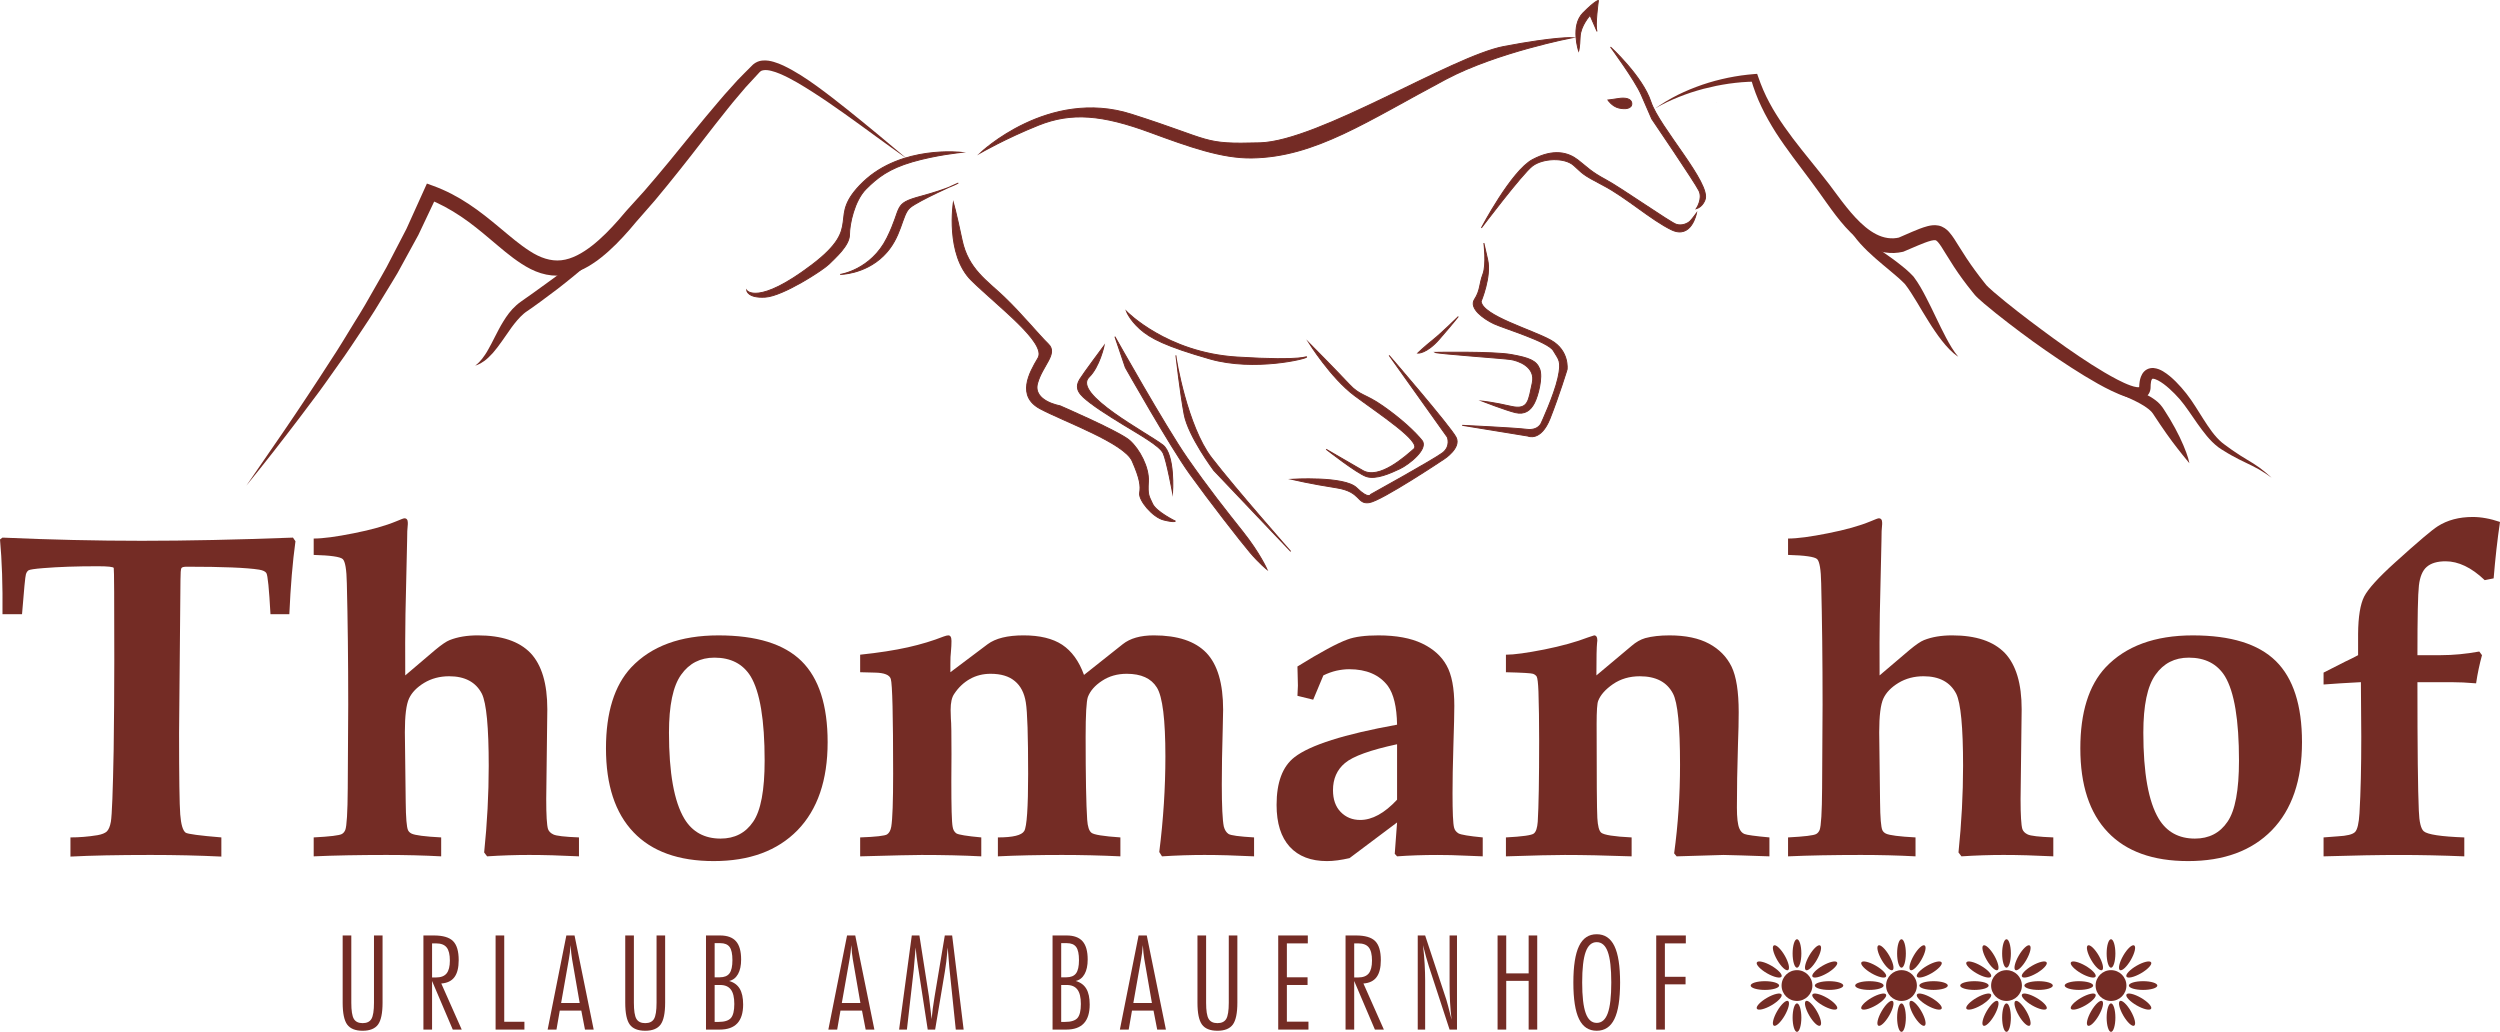 <?xml version="1.0" encoding="utf-8"?>
<!-- Generator: Adobe Illustrator 16.0.3, SVG Export Plug-In . SVG Version: 6.00 Build 0)  -->
<!DOCTYPE svg PUBLIC "-//W3C//DTD SVG 1.1//EN" "http://www.w3.org/Graphics/SVG/1.1/DTD/svg11.dtd">
<svg version="1.1" id="Ebene_1" xmlns="http://www.w3.org/2000/svg" xmlns:xlink="http://www.w3.org/1999/xlink" x="0px" y="0px"
	 width="654.323px" height="270.072px" viewBox="0 0 654.323 270.072" enable-background="new 0 0 654.323 270.072"
	 xml:space="preserve">
<g>
	<defs>
		<rect id="SVGID_1_" width="654.323" height="270.072"/>
	</defs>
	<clipPath id="SVGID_2_">
		<use xlink:href="#SVGID_1_"  overflow="visible"/>
	</clipPath>
	<path clip-path="url(#SVGID_2_)" fill="#742C25" d="M18.439,224.194v-5.018c2.255,0,4.609-0.181,7.089-0.586
		c1.134-0.204,1.946-0.528,2.434-0.975c0.468-0.471,0.834-1.301,1.057-2.541c0.284-1.706,0.527-7.961,0.729-18.805
		c0.103-7.677,0.166-15.534,0.166-23.555c0-15.738-0.04-23.761-0.143-24.064c-0.103-0.284-1.503-0.447-4.203-0.447
		c-5.504,0-10.234,0.163-14.215,0.488c-2.296,0.181-3.596,0.384-3.899,0.586c-0.287,0.204-0.531,0.55-0.672,1.039
		c-0.163,0.506-0.509,3.979-1.015,10.438H0.65c0.081-7.578-0.144-14.095-0.65-19.559l0.65-0.488
		c12.487,0.55,24.653,0.835,36.472,0.835c11.778,0,24.959-0.285,39.558-0.835l0.65,0.956c-0.752,5.443-1.281,11.797-1.602,19.091
		h-4.937c-0.365-6.622-0.711-10.195-1.078-10.765c-0.262-0.428-0.911-0.73-1.886-0.894c-3.19-0.508-9.486-0.772-18.927-0.772
		c-0.793,0-1.281,0.122-1.421,0.367c-0.163,0.263-0.245,1.318-0.245,3.146l-0.364,39.988c0,11.573,0.102,18.682,0.302,21.322
		c0.204,2.639,0.671,4.243,1.422,4.791c0.528,0.343,3.637,0.771,9.342,1.237v5.018c-5.827-0.284-12.022-0.427-18.562-0.427
		C30.765,223.767,23.8,223.91,18.439,224.194"/>
	<path clip-path="url(#SVGID_2_)" fill="#742C25" d="M82.102,224.132v-4.955c4.287-0.222,6.743-0.526,7.374-0.893
		c0.406-0.223,0.69-0.589,0.893-1.057c0.384-0.993,0.608-4.63,0.647-10.884l0.124-21.912c0-11.615-0.124-22.196-0.365-31.76
		c-0.062-3.615-0.428-5.729-1.056-6.335c-0.652-0.61-3.189-0.977-7.617-1.098v-4.286c2.418,0,5.911-0.467,10.458-1.38
		c4.57-0.895,8.307-1.95,11.19-3.147c1.199-0.509,1.887-0.772,2.093-0.772c0.587,0,0.894,0.385,0.894,1.137v0.407
		c-0.124,0.953-0.184,2.413-0.184,4.404l-0.429,19.11c-0.077,4.629-0.1,9.992-0.059,16.062l7.857-6.679
		c1.669-1.385,2.925-2.234,3.759-2.558c2.09-0.834,4.548-1.24,7.373-1.24c6.233,0,10.821,1.543,13.806,4.63
		c2.925,3.107,4.389,8.001,4.389,14.701l-0.284,23.558c0,4.204,0.162,6.799,0.465,7.798c0.204,0.589,0.672,1.077,1.403,1.419
		c0.731,0.367,2.965,0.632,6.702,0.773v4.955c-4.896-0.244-9.222-0.365-13.037-0.365c-3.577,0-7.229,0.121-11.007,0.365
		l-0.772-1.015c0.791-7.695,1.196-15.25,1.196-22.663c0-10.153-0.609-16.448-1.786-18.864c-1.583-3.068-4.446-4.593-8.569-4.593
		c-2.457,0-4.65,0.591-6.54,1.728c-1.909,1.158-3.227,2.518-3.958,4.084c-0.731,1.563-1.097,4.507-1.097,8.832l0.221,18.258
		c0.042,4.122,0.244,6.599,0.61,7.393c0.184,0.383,0.51,0.69,0.935,0.893c0.871,0.425,3.452,0.771,7.738,0.993v4.955
		c-4.549-0.244-9.345-0.365-14.338-0.365C93.921,223.767,87.567,223.888,82.102,224.132"/>
	<path clip-path="url(#SVGID_2_)" fill="#742C25" d="M158.601,195.865c0-9.404,2.216-16.468,6.602-21.183
		c5.277-5.581,12.893-8.384,22.844-8.384c9.931,0,17.161,2.234,21.73,6.723c4.547,4.486,6.841,11.554,6.841,21.239
		c0,9.952-2.637,17.626-7.877,23.028c-5.26,5.382-12.571,8.081-21.932,8.081c-9.199,0-16.205-2.518-20.997-7.551
		C160.998,212.78,158.601,205.468,158.601,195.865 M175.09,191.763c0,10.54,1.341,18.051,4.04,22.541
		c2.093,3.453,5.261,5.179,9.465,5.179c3.675,0,6.539-1.463,8.527-4.406c2.012-2.925,3.006-8.267,3.006-16.003
		c0-10.621-1.216-17.992-3.674-22.074c-2.031-3.251-5.18-4.875-9.464-4.875c-3.696,0-6.598,1.484-8.713,4.467
		C176.147,179.557,175.09,184.616,175.09,191.763"/>
	<path clip-path="url(#SVGID_2_)" fill="#742C25" d="M225.128,224.132v-4.955c4.121-0.142,6.476-0.425,7.046-0.79
		c0.571-0.388,0.933-1.057,1.099-2.052c0.322-1.951,0.487-6.539,0.487-13.81c0-15.271-0.206-23.536-0.612-24.816
		c-0.304-1.056-1.703-1.624-4.162-1.665l-3.858-0.102v-4.587c4.874-0.511,9.038-1.16,12.49-1.932
		c3.451-0.772,6.557-1.725,9.342-2.821c0.546-0.206,0.974-0.305,1.237-0.305c0.569,0,0.833,0.486,0.833,1.483
		c0,0.75-0.039,1.765-0.162,3.046c-0.084,0.547-0.125,1.542-0.125,2.964v2.151l9.748-7.331c2.074-1.543,5.199-2.313,9.404-2.313
		c4.243,0,7.614,0.812,10.113,2.455c2.498,1.669,4.405,4.285,5.705,7.9l10.135-8.042c1.93-1.543,4.649-2.313,8.144-2.313
		c6.234,0,10.804,1.521,13.747,4.568c2.925,3.066,4.387,8.021,4.387,14.885l-0.101,4.938c-0.165,5.481-0.246,10.356-0.246,14.64
		c0,5.667,0.184,9.341,0.528,11.007c0.246,0.915,0.652,1.542,1.222,1.93c0.587,0.386,2.799,0.69,6.698,0.912v4.955
		c-4.954-0.244-9.278-0.365-12.976-0.365c-3.574,0-7.27,0.121-11.127,0.365l-0.712-1.137c1.078-8.528,1.605-16.854,1.605-24.997
		c0-9.626-0.731-15.658-2.234-18.055c-1.484-2.396-4.102-3.592-7.879-3.592c-2.459,0-4.609,0.607-6.477,1.844
		c-1.868,1.22-3.09,2.641-3.699,4.226c-0.383,1.118-0.587,4.569-0.587,10.419c0,10.457,0.14,17.708,0.406,21.707
		c0.122,1.788,0.488,2.925,1.116,3.411c0.61,0.51,3.129,0.916,7.575,1.219v4.955c-5.198-0.244-10.296-0.365-15.293-0.365
		c-6.211,0-11.819,0.121-16.77,0.365v-4.955c3.917,0,6.232-0.547,6.901-1.687c0.672-1.134,1.016-6.089,1.016-14.902
		c0-10.032-0.2-16.287-0.607-18.744c-0.386-2.46-1.343-4.325-2.883-5.584c-1.525-1.282-3.637-1.908-6.336-1.908
		c-1.972,0-3.78,0.446-5.402,1.357c-1.625,0.916-3.005,2.213-4.105,3.881c-0.65,0.912-0.952,2.315-0.952,4.225l0.061,2.253
		c0.123,1.114,0.162,4.222,0.162,9.34l-0.039,7.026c0,6.742,0.099,10.724,0.344,11.964c0.121,0.79,0.446,1.359,0.973,1.724
		c0.551,0.347,2.722,0.712,6.522,1.056v4.955c-4.756-0.244-9.973-0.365-15.639-0.365
		C239.202,223.767,233.841,223.888,225.128,224.132"/>
	<path clip-path="url(#SVGID_2_)" fill="#742C25" d="M388.074,219.176v4.955l-4.568-0.181c-2.44-0.122-4.854-0.181-7.273-0.181
		c-3.714,0-7.248,0.121-10.578,0.361l-0.608-0.669l0.608-8.203l-12.449,9.34c-2.211,0.506-4.184,0.773-5.89,0.773
		c-4.2,0-7.45-1.241-9.748-3.737c-2.294-2.519-3.45-6.154-3.45-10.966c0-5.912,1.564-10.073,4.691-12.491
		c4.063-3.165,12.997-6.008,26.846-8.507c-0.079-4.672-0.894-8.063-2.437-10.173c-2.193-2.883-5.564-4.345-10.112-4.345
		c-1.077,0-2.175,0.14-3.311,0.383c-1.137,0.263-2.276,0.671-3.432,1.237l-2.66,6.358l-4.122-1.016l0.122-2.681l-0.063-2.621
		l-0.059-2.375c6.068-3.755,10.438-6.109,13.096-7.066c1.951-0.729,4.653-1.074,8.082-1.074c4.694,0,8.49,0.708,11.435,2.111
		c2.924,1.4,5.075,3.309,6.416,5.746c1.359,2.417,2.03,5.952,2.03,10.578c0,1.951-0.079,5.425-0.243,10.419
		c-0.161,5.159-0.224,9.301-0.224,12.429c0,4.954,0.122,7.981,0.408,9.038c0.16,0.646,0.549,1.135,1.156,1.503
		C382.347,218.468,384.459,218.833,388.074,219.176 M365.654,194.79c-6.985,1.501-11.532,3.148-13.626,4.913
		c-2.112,1.768-3.146,4.144-3.146,7.108c0,2.419,0.669,4.327,2.008,5.704c1.364,1.403,3.069,2.094,5.118,2.094
		c3.127,0,6.358-1.768,9.646-5.298V194.79z"/>
	<path clip-path="url(#SVGID_2_)" fill="#742C25" d="M394.146,224.132v-4.955c4.324-0.222,6.761-0.568,7.311-1.032
		c0.569-0.449,0.894-1.485,1.015-3.07c0.244-3.999,0.368-11.065,0.368-21.178c0-4.996-0.063-9.302-0.182-12.897
		c-0.085-2.233-0.246-3.532-0.469-3.939c-0.203-0.303-0.528-0.55-0.957-0.708c-0.446-0.163-2.804-0.308-7.086-0.409v-4.587
		c2.131,0,5.482-0.47,10.031-1.362c4.528-0.913,8.346-1.97,11.454-3.169l1.604-0.526c0.551,0,0.835,0.446,0.835,1.36l-0.063,0.547
		c-0.123,1.098-0.182,3.96-0.182,8.569l9.22-7.735c1.155-0.997,2.334-1.666,3.575-2.03c1.746-0.468,3.858-0.711,6.354-0.711
		c4.203,0,7.657,0.729,10.34,2.173c2.678,1.441,4.63,3.452,5.889,6.012c1.237,2.558,1.866,6.538,1.866,11.919
		c0,2.376-0.062,5.139-0.184,8.266c-0.203,6.437-0.285,11.981-0.285,16.672c0,2.661,0.204,4.489,0.652,5.522
		c0.306,0.712,0.752,1.2,1.338,1.423c0.57,0.243,2.744,0.549,6.522,0.893v4.955l-7.33-0.244l-4.694-0.121l-12.265,0.365l-0.649-0.79
		c1.036-7.536,1.541-15.253,1.541-23.19c0-10.073-0.606-16.291-1.847-18.624c-1.581-3.025-4.469-4.53-8.671-4.53
		c-2.7,0-5.034,0.694-7.026,2.054c-1.991,1.38-3.27,2.824-3.879,4.384c-0.263,0.631-0.408,2.642-0.408,6.013
		c0,14.355,0.063,22.563,0.187,24.653c0.122,2.071,0.443,3.349,1.016,3.836c0.708,0.591,3.369,1.019,7.959,1.24v4.955
		c-6.905-0.244-12.731-0.365-17.487-0.365C406.737,223.767,401.596,223.888,394.146,224.132"/>
	<path clip-path="url(#SVGID_2_)" fill="#742C25" d="M467.984,224.132v-4.955c4.285-0.222,6.742-0.526,7.37-0.893
		c0.408-0.223,0.689-0.589,0.896-1.057c0.383-0.993,0.611-4.63,0.647-10.884l0.124-21.912c0-11.615-0.124-22.196-0.364-31.76
		c-0.063-3.615-0.429-5.729-1.059-6.335c-0.649-0.61-3.188-0.977-7.614-1.098v-4.286c2.416,0,5.909-0.467,10.457-1.38
		c4.568-0.895,8.307-1.95,11.189-3.147c1.199-0.509,1.886-0.772,2.092-0.772c0.59,0,0.893,0.385,0.893,1.137v0.407
		c-0.122,0.953-0.181,2.413-0.181,4.404l-0.429,19.11c-0.08,4.629-0.1,9.992-0.06,16.062l7.857-6.679
		c1.668-1.385,2.925-2.234,3.757-2.558c2.093-0.834,4.549-1.24,7.375-1.24c6.233,0,10.823,1.543,13.806,4.63
		c2.925,3.107,4.388,8.001,4.388,14.701l-0.284,23.558c0,4.204,0.164,6.799,0.466,7.798c0.203,0.589,0.671,1.077,1.403,1.419
		c0.731,0.367,2.965,0.632,6.699,0.773v4.955c-4.894-0.244-9.218-0.365-13.033-0.365c-3.579,0-7.23,0.121-11.008,0.365l-0.776-1.015
		c0.794-7.695,1.201-15.25,1.201-22.663c0-10.153-0.611-16.448-1.787-18.864c-1.585-3.068-4.446-4.593-8.57-4.593
		c-2.455,0-4.647,0.591-6.539,1.728c-1.909,1.158-3.227,2.518-3.957,4.084c-0.73,1.563-1.099,4.507-1.099,8.832l0.224,18.258
		c0.041,4.122,0.244,6.599,0.609,7.393c0.182,0.383,0.507,0.69,0.935,0.893c0.872,0.425,3.452,0.771,7.736,0.993v4.955
		c-4.549-0.244-9.343-0.365-14.335-0.365C479.803,223.767,473.447,223.888,467.984,224.132"/>
	<path clip-path="url(#SVGID_2_)" fill="#742C25" d="M544.484,195.865c0-9.404,2.21-16.468,6.598-21.183
		c5.278-5.581,12.895-8.384,22.846-8.384c9.934,0,17.161,2.234,21.729,6.723c4.548,4.486,6.843,11.554,6.843,21.239
		c0,9.952-2.638,17.626-7.878,23.028c-5.261,5.382-12.569,8.081-21.93,8.081c-9.201,0-16.206-2.518-21-7.551
		C546.879,212.78,544.484,205.468,544.484,195.865 M560.973,191.763c0,10.54,1.34,18.051,4.036,22.541
		c2.096,3.453,5.263,5.179,9.468,5.179c3.675,0,6.539-1.463,8.526-4.406c2.014-2.925,3.006-8.267,3.006-16.003
		c0-10.621-1.216-17.992-3.675-22.074c-2.029-3.251-5.179-4.875-9.463-4.875c-3.696,0-6.598,1.484-8.712,4.467
		C562.028,179.557,560.973,184.616,560.973,191.763"/>
	<path clip-path="url(#SVGID_2_)" fill="#742C25" d="M608.145,224.132v-4.955l3.696-0.283c2.416-0.123,3.94-0.507,4.548-1.137
		c0.611-0.629,0.997-2.275,1.158-4.935c0.326-5.564,0.468-12.205,0.468-19.941l-0.1-14.34c-3.94,0.205-7.19,0.409-9.771,0.611
		v-3.108l5.709-2.904l1.017-0.486l0.586-0.284l1.726-0.894v-5.604c0.042-4.467,0.568-7.717,1.586-9.729
		c1.015-1.991,3.714-4.978,8.121-8.955c5.95-5.384,9.667-8.528,11.129-9.444c2.536-1.623,5.584-2.437,9.157-2.437
		c1.119,0,2.256,0.103,3.453,0.325c1.177,0.203,2.418,0.549,3.695,0.974c-0.691,4.653-1.238,9.567-1.663,14.766l-2.335,0.466
		c-1.745-1.665-3.474-2.902-5.18-3.715c-1.706-0.815-3.392-1.218-5.058-1.218c-2.173,0-3.816,0.485-4.935,1.462
		c-1.113,0.952-1.785,2.599-2.05,4.874c-0.265,2.272-0.387,8.344-0.387,18.234h6.073c3.29,0,6.662-0.326,10.112-0.956l0.712,0.956
		c-0.629,2.294-1.158,4.753-1.545,7.372c-2.334-0.205-4.547-0.307-6.598-0.307h-8.755c0,17.183,0.122,28.393,0.365,33.632
		c0.104,2.961,0.549,4.77,1.301,5.4c0.954,0.83,4.488,1.382,10.601,1.604v4.955c-5.849-0.244-11.454-0.365-16.857-0.365
		C622.746,223.767,616.087,223.888,608.145,224.132"/>
	<path clip-path="url(#SVGID_2_)" fill-rule="evenodd" clip-rule="evenodd" fill="#742B25" d="M256.566,40.047
		c0,0,17.834-17.078,39.548-10.162c21.718,6.92,18.265,7.926,33.653,7.494c15.388-0.429,50.194-22.627,63.854-25.22
		c13.661-2.595,17.976-2.305,17.976-2.305s-19.846,3.819-33.148,10.881c-20.661,10.966-34.173,20.363-50.796,20.616
		c-7.832,0.118-16.359-2.917-26.647-6.71c-12.511-4.611-20.566-5.33-29.194-1.873C263.18,36.229,256.566,40.047,256.566,40.047"/>
	<path clip-path="url(#SVGID_2_)" fill="none" stroke="#742B24" stroke-width="0.25" stroke-miterlimit="10" d="M256.566,40.047
		c0,0,17.834-17.078,39.548-10.162c21.718,6.92,18.265,7.926,33.653,7.494c15.388-0.429,50.194-22.627,63.854-25.22
		c13.661-2.595,17.976-2.305,17.976-2.305s-19.846,3.819-33.148,10.881c-20.661,10.966-34.173,20.363-50.796,20.616
		c-7.832,0.118-16.359-2.917-26.647-6.71c-12.511-4.611-20.566-5.33-29.194-1.873C263.18,36.229,256.566,40.047,256.566,40.047z"/>
	<path clip-path="url(#SVGID_2_)" fill-rule="evenodd" clip-rule="evenodd" fill="#742B25" d="M413.179,13.384
		c0,0-2.229-6.63,1.152-10.017c3.379-3.386,4.026-3.242,4.026-3.242s-0.938,6.665-0.362,8.107l-1.834-4.216
		c0,0-2.479,2.701-2.59,5.621C413.463,12.556,413.179,13.384,413.179,13.384"/>
	<path clip-path="url(#SVGID_2_)" fill="none" stroke="#742B24" stroke-width="0.25" stroke-miterlimit="10" d="M413.179,13.384
		c0,0-2.229-6.63,1.152-10.017c3.379-3.386,4.026-3.242,4.026-3.242s-0.938,6.665-0.362,8.107l-1.834-4.216
		c0,0-2.479,2.701-2.59,5.621C413.463,12.556,413.179,13.384,413.179,13.384z"/>
	<path clip-path="url(#SVGID_2_)" fill-rule="evenodd" clip-rule="evenodd" fill="#742B25" d="M421.521,12.303
		c0,0,8.413,7.711,10.566,14.342c2.16,6.629,15.895,21.472,14.166,25.654c0,0-0.575,1.836-2.302,2.341c0,0,1.761-2.56,0.719-4.72
		c-1.044-2.162-12.365-18.808-12.365-18.808s-1.153-2.666-2.771-6.378C427.917,21.024,421.521,12.303,421.521,12.303"/>
	<path clip-path="url(#SVGID_2_)" fill="none" stroke="#742B24" stroke-width="0.25" stroke-miterlimit="10" d="M421.521,12.303
		c0,0,8.413,7.711,10.566,14.342c2.16,6.629,15.895,21.472,14.166,25.654c0,0-0.575,1.836-2.302,2.341c0,0,1.761-2.56,0.719-4.72
		c-1.044-2.162-12.365-18.808-12.365-18.808s-1.153-2.666-2.771-6.378C427.917,21.024,421.521,12.303,421.521,12.303z"/>
	<path clip-path="url(#SVGID_2_)" fill-rule="evenodd" clip-rule="evenodd" fill="#742B25" d="M444.028,55.756
		c0,0-1.297,6.92-6.547,4.396c-5.247-2.523-12.007-8.575-17.832-11.602c-5.822-3.025-5.319-3.099-7.765-5.261
		c-2.444-2.162-8.126-1.871-10.787,0.145c-2.659,2.017-13.373,16.215-13.373,16.215s7.835-14.918,13.373-17.873
		c5.537-2.954,9.349-1.874,11.864,0.072c2.519,1.946,3.309,3.027,7.337,5.188c4.028,2.162,16.859,11.17,18.44,11.675
		s3.127-0.324,3.666-0.901C442.947,57.233,444.028,55.756,444.028,55.756"/>
	<path clip-path="url(#SVGID_2_)" fill="none" stroke="#742B24" stroke-width="0.25" stroke-miterlimit="10" d="M444.028,55.756
		c0,0-1.297,6.92-6.547,4.396c-5.247-2.523-12.007-8.575-17.832-11.602c-5.822-3.025-5.319-3.099-7.765-5.261
		c-2.444-2.162-8.126-1.871-10.787,0.145c-2.659,2.017-13.373,16.215-13.373,16.215s7.835-14.918,13.373-17.873
		c5.537-2.954,9.349-1.874,11.864,0.072c2.519,1.946,3.309,3.027,7.337,5.188c4.028,2.162,16.859,11.17,18.44,11.675
		s3.127-0.324,3.666-0.901C442.947,57.233,444.028,55.756,444.028,55.756z"/>
	<path clip-path="url(#SVGID_2_)" fill-rule="evenodd" clip-rule="evenodd" fill="#742B25" d="M251.712,39.879
		c0,0-15.71-1.92-25.78,7.734c-10.066,9.658,0.577,11.098-13.516,21.762c-14.094,10.666-16.972,6.631-16.972,6.631
		s0.221,2.053,4.86,1.766c4.636-0.29,15.133-7.1,16.713-8.684c1.581-1.586,5.32-4.828,5.32-7.639c0-2.81,1.295-8.935,4.314-11.963
		c3.021-3.025,5.971-5.33,12.154-7.134C244.99,40.552,251.712,39.879,251.712,39.879"/>
	<path clip-path="url(#SVGID_2_)" fill="none" stroke="#742B24" stroke-width="0.25" stroke-miterlimit="10" d="M251.712,39.879
		c0,0-15.71-1.92-25.78,7.734c-10.066,9.658,0.577,11.098-13.516,21.762c-14.094,10.666-16.972,6.631-16.972,6.631
		s0.221,2.053,4.86,1.766c4.636-0.29,15.133-7.1,16.713-8.684c1.581-1.586,5.32-4.828,5.32-7.639c0-2.81,1.295-8.935,4.314-11.963
		c3.021-3.025,5.971-5.33,12.154-7.134C244.99,40.552,251.712,39.879,251.712,39.879z"/>
	<path clip-path="url(#SVGID_2_)" fill-rule="evenodd" clip-rule="evenodd" fill="#742B25" d="M219.894,71.827
		c0,0,8.053-1.153,12.225-9.512c4.169-8.359,1.435-8.935,8.915-10.953c7.479-2.019,9.78-3.461,9.78-3.461
		s-10.283,4.541-12.583,6.415c-2.303,1.873-2.086,7.854-7.046,12.683C226.22,71.827,219.894,71.827,219.894,71.827"/>
	<path clip-path="url(#SVGID_2_)" fill="none" stroke="#742B24" stroke-width="0.25" stroke-miterlimit="10" d="M219.894,71.827
		c0,0,8.053-1.153,12.225-9.512c4.169-8.359,1.435-8.935,8.915-10.953c7.479-2.019,9.78-3.461,9.78-3.461
		s-10.283,4.541-12.583,6.415c-2.303,1.873-2.086,7.854-7.046,12.683C226.22,71.827,219.894,71.827,219.894,71.827z"/>
	<path clip-path="url(#SVGID_2_)" fill-rule="evenodd" clip-rule="evenodd" fill="#742B25" d="M249.519,52.946
		c0,0-2.156,13.691,4.746,20.466c6.902,6.775,19.774,16.358,17.4,20.321c-2.372,3.963-5.606,9.945,0.576,13.26
		c6.184,3.314,22.005,8.935,24.09,13.691c2.083,4.756,2.229,6.485,1.942,8.358c-0.288,1.874,3.38,6.343,6.326,7.062
		c2.949,0.723,3.021,0.291,3.021,0.291s-5.035-2.451-5.967-4.543c-0.935-2.088-1.294-2.16-1.079-5.835
		c0.216-3.676-2.301-8.41-4.889-10.725c-2.591-2.319-18.266-9.094-18.266-9.094s-7.131-1.211-5.865-5.864
		c1.264-4.655,5.434-7.754,2.846-10.275c-2.589-2.523-7.047-7.998-11.579-12.324c-4.53-4.323-9.417-7.351-11.001-14.845
		C250.239,55.397,249.519,52.946,249.519,52.946"/>
	<path clip-path="url(#SVGID_2_)" fill="none" stroke="#742B24" stroke-width="0.25" stroke-miterlimit="10" d="M249.519,52.946
		c0,0-2.156,13.691,4.746,20.466c6.902,6.775,19.774,16.358,17.4,20.321c-2.372,3.963-5.606,9.945,0.576,13.26
		c6.184,3.314,22.005,8.935,24.09,13.691c2.083,4.756,2.229,6.485,1.942,8.358c-0.288,1.874,3.38,6.343,6.326,7.062
		c2.949,0.723,3.021,0.291,3.021,0.291s-5.035-2.451-5.967-4.543c-0.935-2.088-1.294-2.16-1.079-5.835
		c0.216-3.676-2.301-8.41-4.889-10.725c-2.591-2.319-18.266-9.094-18.266-9.094s-7.131-1.211-5.865-5.864
		c1.264-4.655,5.434-7.754,2.846-10.275c-2.589-2.523-7.047-7.998-11.579-12.324c-4.53-4.323-9.417-7.351-11.001-14.845
		C250.239,55.397,249.519,52.946,249.519,52.946z"/>
	<path clip-path="url(#SVGID_2_)" fill-rule="evenodd" clip-rule="evenodd" fill="#742B25" d="M306.902,129.043
		c0,0,0.718-10.09-2.589-12.612c-4.147-3.16-23.735-13.353-19.271-17.726c2.782-2.725,3.954-8.286,3.954-8.286
		s-5.606,7.529-6.325,8.755c-0.72,1.224-1.402,2.701,0.86,4.791c2.267,2.091,6.257,4.612,10.498,7.208
		c4.244,2.593,9.492,5.513,10.392,7.421C305.32,120.502,306.902,129.043,306.902,129.043"/>
	<path clip-path="url(#SVGID_2_)" fill="none" stroke="#742B24" stroke-width="0.25" stroke-miterlimit="10" d="M306.902,129.043
		c0,0,0.718-10.09-2.589-12.612c-4.147-3.16-23.735-13.353-19.271-17.726c2.782-2.725,3.954-8.286,3.954-8.286
		s-5.606,7.529-6.325,8.755c-0.72,1.224-1.402,2.701,0.86,4.791c2.267,2.091,6.257,4.612,10.498,7.208
		c4.244,2.593,9.492,5.513,10.392,7.421C305.32,120.502,306.902,129.043,306.902,129.043z"/>
	<path clip-path="url(#SVGID_2_)" fill-rule="evenodd" clip-rule="evenodd" fill="#742B25" d="M294.533,96.182
		c0,0,11.648,20.609,16.826,27.816c5.177,7.206,13.375,17.729,15.82,20.612c2.444,2.882,4.458,4.466,4.458,4.466
		s-1.834-4.216-6.293-9.837c-4.459-5.62-9.06-11.386-14.668-19.457c-5.609-8.071-18.875-31.67-18.875-31.67L294.533,96.182z"/>
	<path clip-path="url(#SVGID_2_)" fill="none" stroke="#742B24" stroke-width="0.25" stroke-miterlimit="10" d="M294.533,96.182
		c0,0,11.648,20.609,16.826,27.816c5.177,7.206,13.375,17.729,15.82,20.612c2.444,2.882,4.458,4.466,4.458,4.466
		s-1.834-4.216-6.293-9.837c-4.459-5.62-9.06-11.386-14.668-19.457c-5.609-8.071-18.875-31.67-18.875-31.67L294.533,96.182z"/>
	<path clip-path="url(#SVGID_2_)" fill-rule="evenodd" clip-rule="evenodd" fill="#742B25" d="M307.765,93.012
		c0,0.864,3.02,18.593,9.347,26.807c6.327,8.215,20.708,24.502,20.708,24.502l-20.134-21.187c0,0-6.687-8.937-7.767-14.7
		C308.843,102.669,307.765,93.012,307.765,93.012"/>
	<path clip-path="url(#SVGID_2_)" fill="none" stroke="#742B24" stroke-width="0.25" stroke-miterlimit="10" d="M307.765,93.012
		c0,0.864,3.02,18.593,9.347,26.807c6.327,8.215,20.708,24.502,20.708,24.502l-20.134-21.187c0,0-6.687-8.937-7.767-14.7
		C308.843,102.669,307.765,93.012,307.765,93.012z"/>
	<path clip-path="url(#SVGID_2_)" fill-rule="evenodd" clip-rule="evenodd" fill="#742B25" d="M294.822,81.483
		c0,0,10.498,10.808,28.906,11.961c18.407,1.153,18.104-0.413,18.266,0c0.159,0.415-13.736,3.82-25.313,0.506
		c-11.579-3.316-15.605-5.406-18.338-7.854C295.613,83.645,294.822,81.483,294.822,81.483"/>
	<path clip-path="url(#SVGID_2_)" fill="none" stroke="#742B24" stroke-width="0.25" stroke-miterlimit="10" d="M294.822,81.483
		c0,0,10.498,10.808,28.906,11.961c18.407,1.153,18.104-0.413,18.266,0c0.159,0.415-13.736,3.82-25.313,0.506
		c-11.579-3.316-15.605-5.406-18.338-7.854C295.613,83.645,294.822,81.483,294.822,81.483z"/>
	<path clip-path="url(#SVGID_2_)" fill-rule="evenodd" clip-rule="evenodd" fill="#742B25" d="M342.566,89.698
		c0,0,5.754,9.223,11.937,13.836c6.184,4.612,17.69,12.105,15.532,13.979c-2.157,1.874-9.062,8.144-13.373,5.621
		c-4.315-2.521-9.564-5.548-9.564-5.548s7.979,6.268,10.497,7.133c2.519,0.866,6.33-0.865,8.773-2.018
		c2.445-1.151,7.553-5.237,5.825-7.411c-1.728-2.171-5.32-5.561-10.14-8.946c-4.817-3.386-6.041-2.667-8.989-5.837
		C350.119,97.337,342.566,89.698,342.566,89.698"/>
	<path clip-path="url(#SVGID_2_)" fill="none" stroke="#742B24" stroke-width="0.25" stroke-miterlimit="10" d="M342.566,89.698
		c0,0,5.754,9.223,11.937,13.836c6.184,4.612,17.69,12.105,15.532,13.979c-2.157,1.874-9.062,8.144-13.373,5.621
		c-4.315-2.521-9.564-5.548-9.564-5.548s7.979,6.268,10.497,7.133c2.519,0.866,6.33-0.865,8.773-2.018
		c2.445-1.151,7.553-5.237,5.825-7.411c-1.728-2.171-5.32-5.561-10.14-8.946c-4.817-3.386-6.041-2.667-8.989-5.837
		C350.119,97.337,342.566,89.698,342.566,89.698z"/>
	<path clip-path="url(#SVGID_2_)" fill-rule="evenodd" clip-rule="evenodd" fill="#742B25" d="M337.966,125.44
		c0,0,5.246,1.227,11.792,2.233c6.543,1.009,5.319,4.328,8.557,3.893c3.236-0.433,19.704-11.457,19.704-11.457
		s4.46-2.882,3.091-5.623c-1.369-2.737-17.544-21.472-17.544-21.472l15.241,21.401c0,0,0.971,2.414-1.259,4.108
		c-2.228,1.694-18.803,10.882-18.803,10.882s-0.469,1.403-3.668-1.732C351.878,124.54,337.966,125.44,337.966,125.44"/>
	<path clip-path="url(#SVGID_2_)" fill="none" stroke="#742B24" stroke-width="0.25" stroke-miterlimit="10" d="M337.966,125.44
		c0,0,5.246,1.227,11.792,2.233c6.543,1.009,5.319,4.328,8.557,3.893c3.236-0.433,19.704-11.457,19.704-11.457
		s4.46-2.882,3.091-5.623c-1.369-2.737-17.544-21.472-17.544-21.472l15.241,21.401c0,0,0.971,2.414-1.259,4.108
		c-2.228,1.694-18.803,10.882-18.803,10.882s-0.469,1.403-3.668-1.732C351.878,124.54,337.966,125.44,337.966,125.44z"/>
	<path clip-path="url(#SVGID_2_)" fill-rule="evenodd" clip-rule="evenodd" fill="#742B25" d="M371.041,92.436
		c0,0,2.302,0.217,5.683-3.676c3.379-3.89,4.959-5.909,4.959-5.909s-4.349,4.288-6.633,6.107
		C372.767,90.777,371.041,92.436,371.041,92.436"/>
	<path clip-path="url(#SVGID_2_)" fill="none" stroke="#742B24" stroke-width="0.25" stroke-miterlimit="10" d="M371.041,92.436
		c0,0,2.302,0.217,5.683-3.676c3.379-3.89,4.959-5.909,4.959-5.909s-4.349,4.288-6.633,6.107
		C372.767,90.777,371.041,92.436,371.041,92.436z"/>
	<path clip-path="url(#SVGID_2_)" fill-rule="evenodd" clip-rule="evenodd" fill="#742B25" d="M375.502,92.219
		c0.432,0.36,17.904,1.584,19.845,1.874c1.94,0.288,6.688,1.874,5.68,6.197c-1.006,4.325-0.86,7.134-5.535,6.054
		c-4.676-1.082-7.623-1.369-7.623-1.369s6.326,2.449,8.773,3.027c2.444,0.574,3.954-0.578,4.962-2.523
		c1.004-1.946,2.227-6.774,1.366-8.936c-0.864-2.162-2.661-2.882-7.409-3.746C390.815,91.932,375.502,92.219,375.502,92.219"/>
	<path clip-path="url(#SVGID_2_)" fill="none" stroke="#742B24" stroke-width="0.25" stroke-miterlimit="10" d="M375.502,92.219
		c0.432,0.36,17.904,1.584,19.845,1.874c1.94,0.288,6.688,1.874,5.68,6.197c-1.006,4.325-0.86,7.134-5.535,6.054
		c-4.676-1.082-7.623-1.369-7.623-1.369s6.326,2.449,8.773,3.027c2.444,0.574,3.954-0.578,4.962-2.523
		c1.004-1.946,2.227-6.774,1.366-8.936c-0.864-2.162-2.661-2.882-7.409-3.746C390.815,91.932,375.502,92.219,375.502,92.219z"/>
	<path clip-path="url(#SVGID_2_)" fill-rule="evenodd" clip-rule="evenodd" fill="#742B25" d="M382.69,111.316l17.186,2.81
		c0,0,3.381,1.585,5.826-4.61c2.444-6.198,4.456-12.827,4.456-12.827s0.646-4.902-4.239-7.64
		c-4.892-2.738-17.909-6.415-18.267-10.162c0,0,2.731-6.484,1.726-10.881l-1.006-4.394c0,0,0.716,5.621-0.251,8.143
		c-0.975,2.521-0.652,4.249-2.194,6.593c-1.547,2.343,2.445,5.151,5.033,6.378c2.59,1.224,14.239,4.684,15.605,7.061
		c1.365,2.379,2.225,2.557,1.183,7.172c-1.041,4.612-4.352,11.746-4.352,11.746s-0.718,2.052-3.846,1.656
		C396.421,111.963,382.69,111.316,382.69,111.316"/>
	<path clip-path="url(#SVGID_2_)" fill="none" stroke="#742B24" stroke-width="0.25" stroke-miterlimit="10" d="M382.69,111.316
		l17.186,2.81c0,0,3.381,1.585,5.826-4.61c2.444-6.198,4.456-12.827,4.456-12.827s0.646-4.902-4.239-7.64
		c-4.892-2.738-17.909-6.415-18.267-10.162c0,0,2.731-6.484,1.726-10.881l-1.006-4.394c0,0,0.716,5.621-0.251,8.143
		c-0.975,2.521-0.652,4.249-2.194,6.593c-1.547,2.343,2.445,5.151,5.033,6.378c2.59,1.224,14.239,4.684,15.605,7.061
		c1.365,2.379,2.225,2.557,1.183,7.172c-1.041,4.612-4.352,11.746-4.352,11.746s-0.718,2.052-3.846,1.656
		C396.421,111.963,382.69,111.316,382.69,111.316z"/>
	<path clip-path="url(#SVGID_2_)" fill-rule="evenodd" clip-rule="evenodd" fill="#742B25" d="M420.836,26.175
		c0,0,1.042-0.107,2.806-0.396c1.76-0.289,3.415,0.037,3.449,1.333c0.036,1.296-1.654,1.585-3.415,1.152
		C421.913,27.834,420.836,26.175,420.836,26.175"/>
	<path clip-path="url(#SVGID_2_)" fill="none" stroke="#742B24" stroke-width="0.25" stroke-miterlimit="10" d="M420.836,26.175
		c0,0,1.042-0.107,2.806-0.396c1.76-0.289,3.415,0.037,3.449,1.333c0.036,1.296-1.654,1.585-3.415,1.152
		C421.913,27.834,420.836,26.175,420.836,26.175z"/>
	<path clip-path="url(#SVGID_2_)" fill="#742B24" d="M449.217,26.765c0.033,0,0.066,0.007,0.101,0.008
		c0.032-0.007,0.064-0.018,0.096-0.024L449.217,26.765z"/>
	<path clip-path="url(#SVGID_2_)" fill="#742B24" d="M64.466,127.122l6.442-9.362c2.133-3.128,4.315-6.22,6.405-9.375
		c2.085-3.158,4.22-6.28,6.261-9.461l3.081-4.757c1.02-1.59,2.078-3.156,3.041-4.78l2.953-4.83c0.977-1.613,2.016-3.19,2.942-4.831
		l2.805-4.908c0.927-1.639,1.886-3.262,2.787-4.914l5.197-10.008l4.628-10.245l0.726-1.608l1.625,0.59
		c3.325,1.205,6.468,2.859,9.366,4.793c2.914,1.92,5.589,4.103,8.183,6.269c2.6,2.155,5.114,4.347,7.77,6.029
		c2.644,1.728,5.443,2.704,8.227,2.395c2.802-0.302,5.553-1.873,8.044-3.812c2.503-1.956,4.79-4.314,6.967-6.773l1.606-1.881
		l0.465-0.533l0.422-0.47l0.849-0.936l3.386-3.743c2.162-2.533,4.343-5.038,6.462-7.654l6.373-7.82
		c2.143-2.606,4.279-5.216,6.488-7.79c1.079-1.301,2.217-2.565,3.359-3.826l1.706-1.895c0.579-0.625,1.197-1.22,1.794-1.831
		l1.813-1.813l0.227-0.226l0.113-0.113l0.057-0.057c-0.088,0.075,0.151-0.134,0.138-0.12l0.032-0.024l0.253-0.189
		c0.085-0.062,0.146-0.12,0.334-0.217c0.677-0.382,1.239-0.499,1.785-0.553c1.101-0.096,2.072,0.097,2.956,0.361
		c0.896,0.256,1.724,0.598,2.524,0.969c3.175,1.518,6.01,3.409,8.764,5.395c2.749,1.991,5.412,4.072,8.048,6.178
		c2.635,2.108,5.242,4.246,7.843,6.388l7.753,6.488c-2.738-1.964-5.49-3.913-8.205-5.907c-2.717-1.99-5.439-3.973-8.181-5.921
		c-2.742-1.946-5.505-3.861-8.321-5.664c-2.814-1.789-5.67-3.563-8.64-4.819c-0.74-0.306-1.487-0.576-2.219-0.751
		c-0.73-0.194-1.458-0.271-2.033-0.189c-0.29,0.026-0.549,0.153-0.613,0.171c-0.012-0.023-0.109,0.061-0.19,0.128l-0.245,0.2
		l-0.031,0.024c-0.034,0.029,0.186-0.162,0.08-0.067l-0.052,0.057l-0.106,0.114l-0.211,0.229l-1.689,1.828
		c-0.562,0.61-1.141,1.2-1.688,1.828l-1.618,1.909c-1.082,1.267-2.161,2.539-3.193,3.863c-4.197,5.214-8.226,10.615-12.454,15.889
		c-2.074,2.656-4.268,5.272-6.434,7.9l-3.325,3.809l-1.615,1.841l-1.663,1.97c-2.269,2.592-4.668,5.113-7.461,7.325
		c-0.697,0.555-1.407,1.097-2.182,1.579c-0.736,0.522-1.554,0.957-2.373,1.388c-1.67,0.803-3.474,1.518-5.447,1.71
		c-1.953,0.225-3.971,0.011-5.806-0.565c-1.849-0.567-3.494-1.458-5.001-2.428c-3.025-1.951-5.581-4.234-8.153-6.384
		c-2.56-2.165-5.105-4.26-7.809-6.063c-2.7-1.803-5.522-3.371-8.515-4.515l2.351-1.018l-4.909,10.372L104.023,71.5
		c-0.961,1.644-1.977,3.254-2.962,4.882l-2.976,4.869c-0.984,1.628-2.076,3.184-3.108,4.779l-3.162,4.741
		c-1.036,1.593-2.162,3.122-3.251,4.676l-3.287,4.647c-1.078,1.562-2.234,3.067-3.371,4.585l-3.416,4.548
		c-2.269,3.037-4.628,6.006-6.936,9.011C69.246,121.24,66.829,124.16,64.466,127.122"/>
	<path clip-path="url(#SVGID_2_)" fill="#742B24" d="M433.217,28.372c0.938-0.66,1.896-1.288,2.887-1.883
		c0.991-0.585,2.002-1.138,3.032-1.66c1.035-0.509,2.09-0.981,3.155-1.428c1.071-0.437,2.154-0.843,3.247-1.224
		c1.099-0.369,2.205-0.713,3.325-1.016c1.122-0.296,2.251-0.565,3.389-0.804c1.14-0.23,2.285-0.429,3.44-0.598
		c1.154-0.159,2.314-0.283,3.48-0.377l0.723-0.057l0.27,0.762c0.413,1.167,0.826,2.33,1.329,3.462
		c0.496,1.132,1.022,2.252,1.619,3.339c0.571,1.098,1.213,2.161,1.869,3.216c0.655,1.055,1.356,2.084,2.068,3.108
		c0.723,1.017,1.449,2.033,2.207,3.031c0.759,1,1.525,1.993,2.312,2.979l4.761,5.926c0.797,0.996,1.587,2.002,2.37,3.018
		l2.281,3.061c1.503,2.017,3.017,3.982,4.672,5.746c1.65,1.751,3.444,3.345,5.408,4.337c1.959,1.01,4.022,1.335,6.046,0.85
		l-0.325,0.107l3.696-1.604c1.263-0.525,2.51-1.067,4.047-1.476c0.771-0.182,1.702-0.377,2.855-0.147
		c1.176,0.236,2.144,0.999,2.708,1.636c1.147,1.308,1.762,2.461,2.492,3.599c1.393,2.266,2.815,4.423,4.363,6.532
		c0.771,1.051,1.556,2.095,2.378,3.114l0.592,0.74c0.085,0.096,0.343,0.357,0.55,0.55c0.447,0.423,0.936,0.853,1.427,1.279
		c1.979,1.703,4.056,3.364,6.141,4.996c2.09,1.633,4.207,3.237,6.343,4.812c4.257,3.168,8.582,6.255,13.03,9.096
		c2.221,1.419,4.486,2.765,6.775,3.963c1.143,0.591,2.306,1.141,3.445,1.545c0.566,0.201,1.135,0.359,1.62,0.426
		c0.239,0.033,0.461,0.041,0.585,0.023c0.137-0.016,0.124-0.038,0.055,0.033c-0.063,0.076-0.04,0.12-0.019-0.008
		c0.009-0.023,0.006-0.069,0.013-0.104l0.018-0.284c0.013-0.178,0.012-0.309,0.038-0.526c0.092-0.842,0.209-1.618,0.734-2.554
		c0.25-0.446,0.682-0.935,1.259-1.234c0.568-0.304,1.209-0.39,1.729-0.349c1.036,0.103,1.79,0.471,2.458,0.854
		c1.321,0.793,2.372,1.737,3.367,2.72c0.987,0.989,1.896,2.026,2.749,3.11c1.74,2.21,3.063,4.538,4.505,6.762
		c1.427,2.209,2.891,4.441,4.797,6.047c0.453,0.39,1.029,0.769,1.562,1.169c0.539,0.396,1.079,0.794,1.626,1.148
		c1.076,0.75,2.197,1.454,3.345,2.14c1.146,0.678,2.305,1.389,3.394,2.183c0.529,0.42,1.072,0.818,1.582,1.253l1.509,1.328
		l-1.646-1.143c-0.554-0.372-1.134-0.702-1.696-1.052c-1.163-0.645-2.341-1.233-3.556-1.804c-1.209-0.574-2.418-1.18-3.605-1.85
		c-0.604-0.323-1.169-0.679-1.736-1.029c-0.563-0.365-1.147-0.658-1.73-1.116c-2.285-1.749-3.885-4.003-5.465-6.183
		c-1.563-2.19-2.978-4.474-4.636-6.396c-0.855-0.972-1.766-1.898-2.715-2.749c-0.946-0.845-1.96-1.633-2.969-2.158
		c-0.491-0.265-1.002-0.426-1.303-0.434c-0.146,0-0.188,0.034-0.205,0.048c-0.015,0.012-0.054,0.039-0.12,0.178
		c-0.137,0.232-0.256,0.81-0.273,1.291c-0.015,0.115-0.012,0.319-0.018,0.475l-0.004,0.215c-0.006,0.133-0.004,0.253-0.022,0.396
		c-0.052,0.531-0.263,1.242-0.806,1.792c-0.538,0.556-1.213,0.778-1.729,0.864c-0.537,0.091-0.989,0.07-1.413,0.031
		c-0.842-0.087-1.571-0.28-2.272-0.498c-1.395-0.441-2.672-1-3.924-1.59c-2.494-1.186-4.838-2.558-7.155-3.956
		c-4.617-2.822-9.067-5.847-13.439-8.981c-2.175-1.58-4.33-3.189-6.462-4.831c-2.133-1.647-4.244-3.309-6.328-5.077
		c-0.521-0.446-1.039-0.896-1.566-1.386c-0.277-0.266-0.503-0.468-0.861-0.87l-0.667-0.82c-0.863-1.055-1.691-2.142-2.505-3.24
		c-1.621-2.195-3.114-4.522-4.51-6.814c-0.688-1.119-1.393-2.314-2.017-3.013c-0.325-0.349-0.48-0.421-0.625-0.463
		c-0.163-0.048-0.592-0.025-1.11,0.107c-1.051,0.268-2.275,0.764-3.477,1.262l-3.667,1.565l-0.166,0.071l-0.159,0.036
		c-1.459,0.338-3.013,0.402-4.507,0.171c-1.503-0.215-2.904-0.77-4.172-1.44c-2.545-1.369-4.539-3.276-6.322-5.235
		c-1.775-1.976-3.313-4.072-4.799-6.152c-1.483-2.088-2.91-4.104-4.427-6.132c-3.012-4.049-6.169-8.073-8.969-12.408
		c-0.684-1.094-1.358-2.194-1.989-3.326c-0.63-1.13-1.246-2.271-1.79-3.451c-0.57-1.165-1.068-2.369-1.53-3.583
		c-0.469-1.213-0.854-2.457-1.219-3.704l0.992,0.705c-1.123,0.021-2.248,0.073-3.372,0.159c-1.124,0.095-2.246,0.22-3.366,0.376
		c-1.118,0.164-2.234,0.359-3.345,0.581c-1.108,0.235-2.215,0.49-3.314,0.77c-1.097,0.294-2.187,0.614-3.271,0.965
		c-1.078,0.361-2.146,0.752-3.207,1.173c-1.059,0.423-2.104,0.88-3.138,1.372C435.223,27.256,434.209,27.798,433.217,28.372"/>
	<path clip-path="url(#SVGID_2_)" fill="#742C25" d="M89.685,244.838h2.263v17.612c0,2.063,0.218,3.462,0.657,4.212
		c0.439,0.749,1.21,1.123,2.309,1.123c1.102,0,1.873-0.374,2.312-1.123c0.436-0.75,0.656-2.149,0.656-4.212v-17.612h2.246v17.612
		c0,2.726-0.398,4.626-1.188,5.709c-0.795,1.077-2.136,1.619-4.026,1.619c-1.901,0-3.249-0.542-4.044-1.619
		c-0.788-1.083-1.185-2.983-1.185-5.709V244.838z"/>
	<path clip-path="url(#SVGID_2_)" fill="#742C25" d="M113.085,246.912v8.916h1.065c1.25,0,2.159-0.353,2.736-1.054
		c0.571-0.703,0.857-1.826,0.857-3.369c0-1.589-0.28-2.736-0.846-3.438c-0.557-0.702-1.48-1.055-2.747-1.055H113.085z
		 M110.821,244.838h2.737c2.36,0,4.037,0.488,5.022,1.476c0.985,0.985,1.474,2.647,1.474,4.987c0,1.956-0.369,3.438-1.111,4.44
		c-0.744,1.003-1.891,1.556-3.446,1.67l5.352,12.062h-2.345l-5.419-12.719v12.719h-2.264V244.838z"/>
	<polygon clip-path="url(#SVGID_2_)" fill="#742C25" points="129.711,244.838 131.974,244.838 131.974,267.426 137.256,267.426 
		137.256,269.473 129.711,269.473 	"/>
	<path clip-path="url(#SVGID_2_)" fill="#742C25" d="M148.889,251.048l-2.028,11.471h4.862l-1.994-11.487
		c-0.073-0.449-0.149-0.985-0.218-1.614c-0.063-0.622-0.121-1.307-0.166-2.05c-0.058,0.708-0.122,1.369-0.196,1.975
		C149.079,249.954,148.993,250.516,148.889,251.048 M148.231,244.838h2.143l5.011,24.635h-2.28l-0.962-4.977h-5.633l-0.863,4.977
		h-2.312L148.231,244.838z"/>
	<path clip-path="url(#SVGID_2_)" fill="#742C25" d="M163.644,244.838h2.263v17.612c0,2.063,0.218,3.462,0.656,4.212
		c0.438,0.749,1.209,1.123,2.31,1.123s1.872-0.374,2.311-1.123c0.436-0.75,0.656-2.149,0.656-4.212v-17.612h2.247v17.612
		c0,2.726-0.398,4.626-1.189,5.709c-0.794,1.077-2.135,1.619-4.025,1.619c-1.902,0-3.249-0.542-4.043-1.619
		c-0.79-1.083-1.186-2.983-1.186-5.709V244.838z"/>
	<path clip-path="url(#SVGID_2_)" fill="#742C25" d="M187.043,246.85v8.938h1.364c1.169,0,2.009-0.346,2.523-1.037
		c0.512-0.691,0.766-1.843,0.766-3.449c0-1.62-0.241-2.766-0.731-3.439c-0.491-0.674-1.303-1.012-2.436-1.012H187.043z
		 M187.043,257.798v9.665h1.03c1.548,0,2.626-0.341,3.227-1.015c0.591-0.674,0.891-1.901,0.891-3.674c0-1.725-0.3-2.979-0.905-3.777
		c-0.598-0.802-1.542-1.199-2.827-1.199H187.043z M184.779,244.838h3.68c1.888,0,3.283,0.507,4.175,1.521
		c0.892,1.008,1.341,2.602,1.341,4.774c0,1.57-0.269,2.845-0.816,3.816c-0.546,0.974-1.319,1.576-2.322,1.8
		c1.261,0.363,2.184,1.037,2.776,2.032c0.594,0.996,0.888,2.375,0.888,4.124c0,2.194-0.509,3.836-1.527,4.93
		c-1.018,1.09-2.551,1.637-4.602,1.637h-3.593V244.838z"/>
	<path clip-path="url(#SVGID_2_)" fill="#742C25" d="M222.357,251.048l-2.028,11.471h4.862l-1.994-11.487
		c-0.073-0.449-0.149-0.985-0.219-1.614c-0.062-0.622-0.12-1.307-0.168-2.05c-0.056,0.708-0.119,1.369-0.194,1.975
		C222.547,249.954,222.46,250.516,222.357,251.048 M221.7,244.838h2.143l5.01,24.635h-2.281l-0.963-4.977h-5.631l-0.863,4.977
		h-2.312L221.7,244.838z"/>
	<path clip-path="url(#SVGID_2_)" fill="#742C25" d="M238.643,244.838h1.993l2.499,15.96c0.041,0.293,0.197,1.562,0.455,3.797
		c0.087,0.902,0.167,1.618,0.237,2.143c0.075-0.898,0.183-1.845,0.317-2.833c0.138-0.992,0.293-2.021,0.472-3.106l2.667-15.96h1.923
		l3.007,24.635h-2.057l-1.675-16.133c0-0.063-0.006-0.185-0.031-0.354c-0.172-1.831-0.304-3.493-0.407-4.993
		c-0.133,1.517-0.259,2.747-0.37,3.693c-0.114,0.943-0.229,1.78-0.357,2.5l-2.562,15.286h-1.942l-2.448-15.898
		c-0.011-0.076-0.034-0.206-0.07-0.386c-0.311-1.992-0.528-3.72-0.653-5.195c-0.07,0.755-0.145,1.717-0.238,2.886
		c-0.133,1.725-0.218,2.689-0.253,2.92l-1.787,15.674h-2.044L238.643,244.838z"/>
	<path clip-path="url(#SVGID_2_)" fill="#742C25" d="M277.746,246.85v8.938h1.365c1.169,0,2.008-0.346,2.523-1.037
		c0.511-0.691,0.767-1.843,0.767-3.449c0-1.62-0.242-2.766-0.732-3.439c-0.491-0.674-1.302-1.012-2.437-1.012H277.746z
		 M277.746,257.798v9.665h1.03c1.55,0,2.627-0.341,3.228-1.015c0.591-0.674,0.892-1.901,0.892-3.674
		c0-1.725-0.301-2.979-0.905-3.777c-0.599-0.802-1.543-1.199-2.828-1.199H277.746z M275.483,244.838h3.68
		c1.888,0,3.283,0.507,4.175,1.521c0.892,1.008,1.341,2.602,1.341,4.774c0,1.57-0.27,2.845-0.816,3.816
		c-0.547,0.974-1.32,1.576-2.321,1.8c1.261,0.363,2.182,1.037,2.774,2.032c0.595,0.996,0.889,2.375,0.889,4.124
		c0,2.194-0.508,3.836-1.528,4.93c-1.018,1.09-2.55,1.637-4.6,1.637h-3.594V244.838z"/>
	<path clip-path="url(#SVGID_2_)" fill="#742C25" d="M298.657,251.048l-2.029,11.471h4.863l-1.994-11.487
		c-0.076-0.449-0.148-0.985-0.218-1.614c-0.062-0.622-0.121-1.307-0.169-2.05c-0.055,0.708-0.118,1.369-0.194,1.975
		C298.848,249.954,298.76,250.516,298.657,251.048 M298.001,244.838h2.142l5.011,24.635h-2.281l-0.964-4.977h-5.631l-0.863,4.977
		h-2.311L298.001,244.838z"/>
	<path clip-path="url(#SVGID_2_)" fill="#742C25" d="M313.412,244.838h2.264v17.612c0,2.063,0.216,3.462,0.656,4.212
		c0.438,0.749,1.21,1.123,2.309,1.123c1.101,0,1.873-0.374,2.312-1.123c0.434-0.75,0.656-2.149,0.656-4.212v-17.612h2.246v17.612
		c0,2.726-0.398,4.626-1.187,5.709c-0.795,1.077-2.137,1.619-4.027,1.619c-1.9,0-3.248-0.542-4.043-1.619
		c-0.79-1.083-1.186-2.983-1.186-5.709V244.838z"/>
	<polygon clip-path="url(#SVGID_2_)" fill="#742C25" points="334.547,244.838 342.292,244.838 342.292,246.912 336.811,246.912 
		336.811,255.788 342.227,255.788 342.227,257.798 336.811,257.798 336.811,267.398 342.461,267.398 342.461,269.473 
		334.547,269.473 	"/>
	<path clip-path="url(#SVGID_2_)" fill="#742C25" d="M354.434,246.912v8.916h1.064c1.251,0,2.16-0.353,2.737-1.054
		c0.571-0.703,0.857-1.826,0.857-3.369c0-1.589-0.282-2.736-0.846-3.438c-0.559-0.702-1.48-1.055-2.749-1.055H354.434z
		 M352.17,244.838h2.735c2.363,0,4.037,0.488,5.022,1.476c0.984,0.985,1.477,2.647,1.477,4.987c0,1.956-0.369,3.438-1.114,4.44
		c-0.741,1.003-1.89,1.556-3.443,1.67l5.353,12.062h-2.347l-5.419-12.719v12.719h-2.264V244.838z"/>
	<path clip-path="url(#SVGID_2_)" fill="#742C25" d="M371.062,244.838h1.939l5.563,16.858c0.083,0.237,0.237,0.812,0.479,1.728
		c0.237,0.917,0.524,2.069,0.875,3.449c-0.178-1.472-0.309-2.981-0.396-4.521c-0.086-1.544-0.127-3.131-0.127-4.773v-12.741h1.94
		v24.635h-1.94l-5.432-16.589c-0.249-0.784-0.496-1.618-0.742-2.507c-0.249-0.879-0.509-1.876-0.777-2.992
		c0.192,1.745,0.335,3.385,0.426,4.928c0.086,1.539,0.132,2.973,0.132,4.304v12.856h-1.939V244.838z"/>
	<polygon clip-path="url(#SVGID_2_)" fill="#742C25" points="391.96,244.838 394.224,244.838 394.224,254.764 400.092,254.764 
		400.092,244.838 402.338,244.838 402.338,269.473 400.092,269.473 400.092,256.72 394.224,256.72 394.224,269.473 391.96,269.473 	
		"/>
	<path clip-path="url(#SVGID_2_)" fill="#742C25" d="M417.903,246.589c-1.306,0-2.267,0.846-2.879,2.539
		c-0.616,1.693-0.921,4.367-0.921,8.013c0,3.646,0.305,6.318,0.921,8.022c0.612,1.706,1.573,2.558,2.879,2.558
		c1.315,0,2.282-0.841,2.894-2.522c0.614-1.681,0.922-4.372,0.922-8.058c0-3.68-0.308-6.357-0.922-8.034
		C420.186,247.431,419.219,246.589,417.903,246.589 M411.794,257.17c0-4.32,0.495-7.506,1.486-9.569
		c0.992-2.054,2.53-3.085,4.623-3.085c2.091,0,3.635,1.031,4.631,3.085c1,2.063,1.493,5.249,1.493,9.569
		c0,4.319-0.493,7.506-1.493,9.545c-0.996,2.043-2.54,3.062-4.631,3.062c-2.093,0-3.631-1.019-4.623-3.062
		C412.289,264.676,411.794,261.49,411.794,257.17"/>
	<polygon clip-path="url(#SVGID_2_)" fill="#742C25" points="433.482,244.838 441.229,244.838 441.229,246.912 435.747,246.912 
		435.747,255.656 441.161,255.656 441.161,257.631 435.747,257.631 435.747,269.473 433.482,269.473 	"/>
	<path clip-path="url(#SVGID_2_)" fill-rule="evenodd" clip-rule="evenodd" fill="#742C25" d="M497.676,253.916
		c2.226,0,4.029,1.806,4.029,4.031s-1.804,4.03-4.029,4.03c-2.229,0-4.033-1.805-4.033-4.03S495.447,253.916,497.676,253.916"/>
	<path clip-path="url(#SVGID_2_)" fill-rule="evenodd" clip-rule="evenodd" fill="#742C25" d="M497.676,254.558
		c1.868,0,3.387,1.518,3.387,3.389s-1.519,3.388-3.387,3.388c-1.872,0-3.391-1.517-3.391-3.388S495.804,254.558,497.676,254.558"/>
	<path clip-path="url(#SVGID_2_)" fill-rule="evenodd" clip-rule="evenodd" fill="#742C25" d="M497.676,245.822
		c-0.632,0-1.146,1.668-1.146,3.729c0,2.058,0.514,3.728,1.146,3.728c0.63,0,1.142-1.67,1.142-3.728
		C498.817,247.49,498.306,245.822,497.676,245.822"/>
	<path clip-path="url(#SVGID_2_)" fill-rule="evenodd" clip-rule="evenodd" fill="#742C25" d="M497.676,262.616
		c-0.632,0-1.146,1.669-1.146,3.728s0.514,3.729,1.146,3.729c0.63,0,1.142-1.67,1.142-3.729S498.306,262.616,497.676,262.616"/>
	<path clip-path="url(#SVGID_2_)" fill-rule="evenodd" clip-rule="evenodd" fill="#742C25" d="M485.549,257.947
		c0,0.629,1.669,1.143,3.729,1.143c2.058,0,3.727-0.514,3.727-1.143c0-0.63-1.669-1.143-3.727-1.143
		C487.218,256.804,485.549,257.317,485.549,257.947"/>
	<path clip-path="url(#SVGID_2_)" fill-rule="evenodd" clip-rule="evenodd" fill="#742C25" d="M502.342,257.947
		c0,0.629,1.669,1.143,3.729,1.143s3.728-0.514,3.728-1.143c0-0.63-1.668-1.143-3.728-1.143S502.342,257.317,502.342,257.947"/>
	<path clip-path="url(#SVGID_2_)" fill-rule="evenodd" clip-rule="evenodd" fill="#742C25" d="M491.611,247.446
		c-0.545,0.316-0.154,2.018,0.875,3.8c1.029,1.784,2.308,2.973,2.854,2.657c0.545-0.314,0.153-2.016-0.875-3.799
		C493.435,248.321,492.157,247.131,491.611,247.446"/>
	<path clip-path="url(#SVGID_2_)" fill-rule="evenodd" clip-rule="evenodd" fill="#742C25" d="M500.008,261.989
		c-0.546,0.316-0.153,2.019,0.875,3.8c1.03,1.783,2.309,2.974,2.854,2.658c0.545-0.313,0.153-2.017-0.875-3.798
		C501.832,262.865,500.554,261.677,500.008,261.989"/>
	<path clip-path="url(#SVGID_2_)" fill-rule="evenodd" clip-rule="evenodd" fill="#742C25" d="M487.174,251.884
		c-0.316,0.545,0.874,1.825,2.658,2.854c1.782,1.028,3.484,1.42,3.799,0.874s-0.875-1.821-2.657-2.852
		C489.19,251.73,487.486,251.338,487.174,251.884"/>
	<path clip-path="url(#SVGID_2_)" fill-rule="evenodd" clip-rule="evenodd" fill="#742C25" d="M501.717,260.28
		c-0.315,0.546,0.874,1.825,2.659,2.854c1.781,1.029,3.483,1.421,3.799,0.875c0.314-0.544-0.874-1.822-2.657-2.853
		C503.735,260.127,502.031,259.736,501.717,260.28"/>
	<path clip-path="url(#SVGID_2_)" fill-rule="evenodd" clip-rule="evenodd" fill="#742C25" d="M503.736,247.446
		c-0.546-0.314-1.824,0.875-2.854,2.658s-1.418,3.484-0.875,3.799c0.545,0.315,1.823-0.873,2.853-2.657
		C503.89,249.463,504.283,247.762,503.736,247.446"/>
	<path clip-path="url(#SVGID_2_)" fill-rule="evenodd" clip-rule="evenodd" fill="#742C25" d="M495.34,261.989
		c-0.547-0.312-1.826,0.876-2.854,2.66c-1.027,1.781-1.418,3.484-0.875,3.798c0.546,0.315,1.823-0.875,2.852-2.658
		C495.492,264.007,495.886,262.305,495.34,261.989"/>
	<path clip-path="url(#SVGID_2_)" fill-rule="evenodd" clip-rule="evenodd" fill="#742C25" d="M508.176,251.884
		c-0.316-0.546-2.019-0.154-3.8,0.876c-1.784,1.03-2.975,2.306-2.659,2.852c0.314,0.546,2.019,0.154,3.801-0.874
		C507.301,253.709,508.489,252.429,508.176,251.884"/>
	<path clip-path="url(#SVGID_2_)" fill-rule="evenodd" clip-rule="evenodd" fill="#742C25" d="M493.631,260.28
		c-0.314-0.544-2.017-0.152-3.799,0.876c-1.784,1.03-2.975,2.309-2.658,2.853c0.313,0.546,2.017,0.154,3.8-0.875
		C492.757,262.105,493.945,260.826,493.631,260.28"/>
	<path clip-path="url(#SVGID_2_)" fill-rule="evenodd" clip-rule="evenodd" fill="#742C25" d="M470.323,253.916
		c2.226,0,4.031,1.806,4.031,4.031s-1.806,4.03-4.031,4.03c-2.229,0-4.031-1.805-4.031-4.03S468.095,253.916,470.323,253.916"/>
	<path clip-path="url(#SVGID_2_)" fill-rule="evenodd" clip-rule="evenodd" fill="#742C25" d="M470.323,254.558
		c1.87,0,3.389,1.518,3.389,3.389s-1.519,3.388-3.389,3.388c-1.871,0-3.389-1.517-3.389-3.388S468.452,254.558,470.323,254.558"/>
	<path clip-path="url(#SVGID_2_)" fill-rule="evenodd" clip-rule="evenodd" fill="#742C25" d="M470.323,245.822
		c-0.632,0-1.144,1.668-1.144,3.729c0,2.058,0.512,3.728,1.144,3.728c0.63,0,1.144-1.67,1.144-3.728
		C471.467,247.49,470.953,245.822,470.323,245.822"/>
	<path clip-path="url(#SVGID_2_)" fill-rule="evenodd" clip-rule="evenodd" fill="#742C25" d="M470.323,262.616
		c-0.632,0-1.144,1.669-1.144,3.728s0.512,3.729,1.144,3.729c0.63,0,1.144-1.67,1.144-3.729S470.953,262.616,470.323,262.616"/>
	<path clip-path="url(#SVGID_2_)" fill-rule="evenodd" clip-rule="evenodd" fill="#742C25" d="M458.198,257.947
		c0,0.629,1.669,1.143,3.728,1.143c2.058,0,3.729-0.514,3.729-1.143c0-0.63-1.671-1.143-3.729-1.143
		C459.867,256.804,458.198,257.317,458.198,257.947"/>
	<path clip-path="url(#SVGID_2_)" fill-rule="evenodd" clip-rule="evenodd" fill="#742C25" d="M474.991,257.947
		c0,0.629,1.67,1.143,3.729,1.143c2.057,0,3.726-0.514,3.726-1.143c0-0.63-1.669-1.143-3.726-1.143
		C476.661,256.804,474.991,257.317,474.991,257.947"/>
	<path clip-path="url(#SVGID_2_)" fill-rule="evenodd" clip-rule="evenodd" fill="#742C25" d="M464.261,247.446
		c-0.547,0.316-0.154,2.018,0.876,3.8c1.029,1.784,2.307,2.973,2.853,2.657c0.543-0.314,0.154-2.016-0.874-3.799
		C466.085,248.321,464.807,247.131,464.261,247.446"/>
	<path clip-path="url(#SVGID_2_)" fill-rule="evenodd" clip-rule="evenodd" fill="#742C25" d="M472.657,261.989
		c-0.546,0.316-0.153,2.019,0.877,3.8c1.026,1.783,2.307,2.974,2.851,2.658c0.545-0.313,0.154-2.017-0.876-3.798
		C474.482,262.865,473.204,261.677,472.657,261.989"/>
	<path clip-path="url(#SVGID_2_)" fill-rule="evenodd" clip-rule="evenodd" fill="#742C25" d="M459.822,251.884
		c-0.314,0.545,0.873,1.825,2.657,2.854c1.782,1.028,3.485,1.42,3.8,0.874c0.313-0.546-0.875-1.821-2.658-2.852
		C461.839,251.73,460.137,251.338,459.822,251.884"/>
	<path clip-path="url(#SVGID_2_)" fill-rule="evenodd" clip-rule="evenodd" fill="#742C25" d="M474.366,260.28
		c-0.315,0.546,0.874,1.825,2.657,2.854c1.782,1.029,3.486,1.421,3.801,0.875c0.313-0.544-0.874-1.822-2.659-2.853
		C476.383,260.127,474.682,259.736,474.366,260.28"/>
	<path clip-path="url(#SVGID_2_)" fill-rule="evenodd" clip-rule="evenodd" fill="#742C25" d="M476.385,247.446
		c-0.545-0.314-1.823,0.875-2.854,2.658c-1.027,1.783-1.418,3.484-0.874,3.799c0.547,0.315,1.824-0.873,2.852-2.657
		C476.538,249.463,476.931,247.762,476.385,247.446"/>
	<path clip-path="url(#SVGID_2_)" fill-rule="evenodd" clip-rule="evenodd" fill="#742C25" d="M467.99,261.989
		c-0.548-0.312-1.826,0.876-2.855,2.66c-1.031,1.781-1.42,3.484-0.874,3.798c0.545,0.315,1.823-0.875,2.853-2.658
		C468.143,264.007,468.535,262.305,467.99,261.989"/>
	<path clip-path="url(#SVGID_2_)" fill-rule="evenodd" clip-rule="evenodd" fill="#742C25" d="M480.824,251.884
		c-0.314-0.546-2.019-0.154-3.801,0.876c-1.783,1.03-2.973,2.306-2.657,2.852s2.017,0.154,3.799-0.874
		C479.95,253.709,481.137,252.429,480.824,251.884"/>
	<path clip-path="url(#SVGID_2_)" fill-rule="evenodd" clip-rule="evenodd" fill="#742C25" d="M466.279,260.28
		c-0.314-0.544-2.018-0.152-3.8,0.876c-1.781,1.03-2.972,2.309-2.657,2.853c0.314,0.546,2.017,0.154,3.799-0.875
		C465.406,262.105,466.593,260.826,466.279,260.28"/>
	<path clip-path="url(#SVGID_2_)" fill-rule="evenodd" clip-rule="evenodd" fill="#742C25" d="M552.514,253.916
		c2.227,0,4.03,1.806,4.03,4.031s-1.804,4.03-4.03,4.03s-4.032-1.805-4.032-4.03S550.287,253.916,552.514,253.916"/>
	<path clip-path="url(#SVGID_2_)" fill-rule="evenodd" clip-rule="evenodd" fill="#742C25" d="M552.514,254.558
		c1.869,0,3.388,1.518,3.388,3.389s-1.519,3.388-3.388,3.388c-1.871,0-3.391-1.517-3.391-3.388S550.643,254.558,552.514,254.558"/>
	<path clip-path="url(#SVGID_2_)" fill-rule="evenodd" clip-rule="evenodd" fill="#742C25" d="M552.514,245.822
		c-0.631,0-1.145,1.668-1.145,3.729c0,2.058,0.514,3.728,1.145,3.728c0.63,0,1.143-1.67,1.143-3.728
		C553.656,247.49,553.144,245.822,552.514,245.822"/>
	<path clip-path="url(#SVGID_2_)" fill-rule="evenodd" clip-rule="evenodd" fill="#742C25" d="M552.514,262.616
		c-0.631,0-1.145,1.669-1.145,3.728s0.514,3.729,1.145,3.729c0.63,0,1.143-1.67,1.143-3.729S553.144,262.616,552.514,262.616"/>
	<path clip-path="url(#SVGID_2_)" fill-rule="evenodd" clip-rule="evenodd" fill="#742C25" d="M540.388,257.947
		c0,0.629,1.669,1.143,3.729,1.143c2.058,0,3.728-0.514,3.728-1.143c0-0.63-1.67-1.143-3.728-1.143
		C542.057,256.804,540.388,257.317,540.388,257.947"/>
	<path clip-path="url(#SVGID_2_)" fill-rule="evenodd" clip-rule="evenodd" fill="#742C25" d="M557.183,257.947
		c0,0.629,1.668,1.143,3.728,1.143c2.058,0,3.729-0.514,3.729-1.143c0-0.63-1.671-1.143-3.729-1.143
		C558.851,256.804,557.183,257.317,557.183,257.947"/>
	<path clip-path="url(#SVGID_2_)" fill-rule="evenodd" clip-rule="evenodd" fill="#742C25" d="M546.45,247.446
		c-0.546,0.316-0.153,2.018,0.876,3.8c1.029,1.784,2.307,2.973,2.853,2.657c0.546-0.314,0.154-2.016-0.875-3.799
		S546.996,247.131,546.45,247.446"/>
	<path clip-path="url(#SVGID_2_)" fill-rule="evenodd" clip-rule="evenodd" fill="#742C25" d="M554.847,261.989
		c-0.544,0.316-0.152,2.019,0.877,3.8c1.028,1.783,2.308,2.974,2.852,2.658c0.546-0.313,0.155-2.017-0.874-3.798
		C556.672,262.865,555.394,261.677,554.847,261.989"/>
	<path clip-path="url(#SVGID_2_)" fill-rule="evenodd" clip-rule="evenodd" fill="#742C25" d="M542.013,251.884
		c-0.315,0.545,0.874,1.825,2.658,2.854c1.782,1.028,3.484,1.42,3.799,0.874s-0.875-1.821-2.657-2.852
		S542.326,251.338,542.013,251.884"/>
	<path clip-path="url(#SVGID_2_)" fill-rule="evenodd" clip-rule="evenodd" fill="#742C25" d="M556.555,260.28
		c-0.313,0.546,0.874,1.825,2.66,2.854c1.781,1.029,3.484,1.421,3.799,0.875c0.314-0.544-0.875-1.822-2.657-2.853
		C558.575,260.127,556.871,259.736,556.555,260.28"/>
	<path clip-path="url(#SVGID_2_)" fill-rule="evenodd" clip-rule="evenodd" fill="#742C25" d="M558.576,247.446
		c-0.546-0.314-1.825,0.875-2.855,2.658c-1.027,1.783-1.417,3.484-0.874,3.799c0.546,0.315,1.823-0.873,2.853-2.657
		C558.729,249.463,559.122,247.762,558.576,247.446"/>
	<path clip-path="url(#SVGID_2_)" fill-rule="evenodd" clip-rule="evenodd" fill="#742C25" d="M550.179,261.989
		c-0.547-0.312-1.825,0.876-2.854,2.66c-1.029,1.781-1.42,3.484-0.876,3.798c0.546,0.315,1.824-0.875,2.854-2.658
		C550.332,264.007,550.726,262.305,550.179,261.989"/>
	<path clip-path="url(#SVGID_2_)" fill-rule="evenodd" clip-rule="evenodd" fill="#742C25" d="M563.015,251.884
		c-0.315-0.546-2.019-0.154-3.8,0.876c-1.782,1.03-2.974,2.306-2.66,2.852c0.316,0.546,2.021,0.154,3.802-0.874
		C562.14,253.709,563.328,252.429,563.015,251.884"/>
	<path clip-path="url(#SVGID_2_)" fill-rule="evenodd" clip-rule="evenodd" fill="#742C25" d="M548.47,260.28
		c-0.314-0.544-2.017-0.152-3.799,0.876c-1.784,1.03-2.974,2.309-2.658,2.853c0.313,0.546,2.018,0.154,3.8-0.875
		C547.596,262.105,548.784,260.826,548.47,260.28"/>
	<path clip-path="url(#SVGID_2_)" fill-rule="evenodd" clip-rule="evenodd" fill="#742C25" d="M525.161,253.916
		c2.227,0,4.032,1.806,4.032,4.031s-1.806,4.03-4.032,4.03s-4.03-1.805-4.03-4.03S522.935,253.916,525.161,253.916"/>
	<path clip-path="url(#SVGID_2_)" fill-rule="evenodd" clip-rule="evenodd" fill="#742C25" d="M525.161,254.558
		c1.871,0,3.39,1.518,3.39,3.389s-1.519,3.388-3.39,3.388c-1.869,0-3.388-1.517-3.388-3.388S523.292,254.558,525.161,254.558"/>
	<path clip-path="url(#SVGID_2_)" fill-rule="evenodd" clip-rule="evenodd" fill="#742C25" d="M525.161,245.822
		c-0.631,0-1.143,1.668-1.143,3.729c0,2.058,0.512,3.728,1.143,3.728s1.145-1.67,1.145-3.728
		C526.306,247.49,525.792,245.822,525.161,245.822"/>
	<path clip-path="url(#SVGID_2_)" fill-rule="evenodd" clip-rule="evenodd" fill="#742C25" d="M525.161,262.616
		c-0.631,0-1.143,1.669-1.143,3.728s0.512,3.729,1.143,3.729s1.145-1.67,1.145-3.729S525.792,262.616,525.161,262.616"/>
	<path clip-path="url(#SVGID_2_)" fill-rule="evenodd" clip-rule="evenodd" fill="#742C25" d="M513.037,257.947
		c0,0.629,1.67,1.143,3.728,1.143s3.728-0.514,3.728-1.143c0-0.63-1.67-1.143-3.728-1.143S513.037,257.317,513.037,257.947"/>
	<path clip-path="url(#SVGID_2_)" fill-rule="evenodd" clip-rule="evenodd" fill="#742C25" d="M529.83,257.947
		c0,0.629,1.669,1.143,3.729,1.143c2.057,0,3.728-0.514,3.728-1.143c0-0.63-1.671-1.143-3.728-1.143
		C531.499,256.804,529.83,257.317,529.83,257.947"/>
	<path clip-path="url(#SVGID_2_)" fill-rule="evenodd" clip-rule="evenodd" fill="#742C25" d="M519.1,247.446
		c-0.547,0.316-0.154,2.018,0.875,3.8c1.029,1.784,2.309,2.973,2.854,2.657c0.543-0.314,0.154-2.016-0.875-3.799
		C520.923,248.321,519.646,247.131,519.1,247.446"/>
	<path clip-path="url(#SVGID_2_)" fill-rule="evenodd" clip-rule="evenodd" fill="#742C25" d="M527.496,261.989
		c-0.547,0.316-0.153,2.019,0.877,3.8c1.027,1.783,2.307,2.974,2.851,2.658c0.546-0.313,0.154-2.017-0.876-3.798
		C529.32,262.865,528.042,261.677,527.496,261.989"/>
	<path clip-path="url(#SVGID_2_)" fill-rule="evenodd" clip-rule="evenodd" fill="#742C25" d="M514.662,251.884
		c-0.315,0.545,0.873,1.825,2.656,2.854c1.782,1.028,3.486,1.42,3.801,0.874c0.313-0.546-0.875-1.821-2.659-2.852
		C516.679,251.73,514.976,251.338,514.662,251.884"/>
	<path clip-path="url(#SVGID_2_)" fill-rule="evenodd" clip-rule="evenodd" fill="#742C25" d="M529.206,260.28
		c-0.315,0.546,0.874,1.825,2.657,2.854c1.781,1.029,3.485,1.421,3.801,0.875c0.313-0.544-0.874-1.822-2.661-2.853
		C531.222,260.127,529.52,259.736,529.206,260.28"/>
	<path clip-path="url(#SVGID_2_)" fill-rule="evenodd" clip-rule="evenodd" fill="#742C25" d="M531.224,247.446
		c-0.544-0.314-1.822,0.875-2.854,2.658c-1.028,1.783-1.42,3.484-0.874,3.799c0.545,0.315,1.824-0.873,2.852-2.657
		C531.377,249.463,531.771,247.762,531.224,247.446"/>
	<path clip-path="url(#SVGID_2_)" fill-rule="evenodd" clip-rule="evenodd" fill="#742C25" d="M522.828,261.989
		c-0.546-0.312-1.824,0.876-2.854,2.66c-1.03,1.781-1.42,3.484-0.875,3.798c0.546,0.315,1.824-0.875,2.853-2.658
		C522.981,264.007,523.375,262.305,522.828,261.989"/>
	<path clip-path="url(#SVGID_2_)" fill-rule="evenodd" clip-rule="evenodd" fill="#742C25" d="M535.664,251.884
		c-0.315-0.546-2.02-0.154-3.801,0.876c-1.784,1.03-2.973,2.306-2.658,2.852s2.017,0.154,3.798-0.874
		C534.789,253.709,535.977,252.429,535.664,251.884"/>
	<path clip-path="url(#SVGID_2_)" fill-rule="evenodd" clip-rule="evenodd" fill="#742C25" d="M521.119,260.28
		c-0.314-0.544-2.019-0.152-3.801,0.876c-1.78,1.03-2.972,2.309-2.656,2.853c0.313,0.546,2.017,0.154,3.798-0.875
		C520.245,262.105,521.432,260.826,521.119,260.28"/>
	<path clip-path="url(#SVGID_2_)" fill="#742B24" d="M166.035,53.705c0,0,0.035,0.231-0.026,0.682
		c-0.064,0.443-0.25,1.088-0.618,1.846c-0.734,1.52-2.156,3.462-4.05,5.591c-0.951,1.062-2.027,2.165-3.182,3.312
		c-1.152,1.151-2.428,2.296-3.746,3.48c-1.315,1.187-2.709,2.371-4.149,3.543c-1.44,1.173-2.902,2.365-4.399,3.51
		c-1.5,1.141-3.011,2.268-4.509,3.363c-0.751,0.545-1.491,1.093-2.24,1.612c-0.377,0.258-0.751,0.514-1.123,0.769
		c-0.417,0.277-0.601,0.421-0.929,0.698c-1.173,1.015-2.186,2.259-3.114,3.502c-0.913,1.304-1.776,2.537-2.573,3.676
		c-0.803,1.168-1.627,2.209-2.395,3.108c-0.794,0.878-1.555,1.598-2.254,2.096c-0.694,0.504-1.291,0.814-1.714,0.977
		c-0.42,0.166-0.646,0.235-0.646,0.235s0.195-0.142,0.527-0.428c0.328-0.294,0.784-0.741,1.282-1.365
		c0.49-0.632,1.048-1.416,1.584-2.398c0.574-0.953,1.118-2.1,1.766-3.341c0.648-1.242,1.319-2.63,2.21-4.045
		c0.871-1.423,1.921-2.923,3.399-4.229c0.328-0.307,0.846-0.709,1.169-0.93c0.36-0.257,0.724-0.514,1.089-0.774
		c0.735-0.518,1.479-1.042,2.229-1.57c1.499-1.062,3.011-2.156,4.513-3.263c1.504-1.104,3.008-2.208,4.488-3.295
		c1.464-1.108,2.904-2.198,4.297-3.253c1.392-1.058,2.697-2.126,3.951-3.119c1.248-1.001,2.399-1.98,3.441-2.903
		c2.092-1.837,3.723-3.496,4.66-4.808c0.475-0.651,0.77-1.217,0.911-1.628C166.022,53.949,166.035,53.705,166.035,53.705"/>
	<path clip-path="url(#SVGID_2_)" fill="#742B24" d="M483.869,59.205c0.619,0.669,1.271,1.245,1.961,1.796
		c0.676,0.558,1.39,1.069,2.101,1.581c1.43,1.017,2.885,2.005,4.349,3c0.732,0.497,1.448,1.02,2.18,1.531
		c0.728,0.513,1.46,1.028,2.166,1.588c1.421,1.111,2.857,2.22,4.172,3.667l0.048,0.052l0.025,0.034
		c1.306,1.728,2.264,3.504,3.192,5.291c0.939,1.776,1.791,3.572,2.648,5.357l1.293,2.665c0.429,0.888,0.892,1.755,1.341,2.631
		c0.926,1.735,1.895,3.441,3.19,4.974c-0.849-0.542-1.615-1.221-2.324-1.945c-0.722-0.718-1.362-1.505-1.992-2.295
		c-0.636-0.789-1.206-1.621-1.781-2.448c-0.574-0.828-1.125-1.667-1.647-2.52c-1.067-1.692-2.086-3.402-3.089-5.094
		c-1.025-1.67-2.047-3.356-3.168-4.781l0.072,0.086c-1.113-1.152-2.442-2.295-3.79-3.405c-0.683-0.548-1.354-1.123-2.029-1.698
		c-0.675-0.578-1.365-1.14-2.032-1.738l-1.983-1.828c-0.649-0.626-1.274-1.286-1.891-1.954c-0.609-0.675-1.184-1.391-1.714-2.136
		C484.651,60.862,484.17,60.057,483.869,59.205"/>
	<path clip-path="url(#SVGID_2_)" fill="#742B24" d="M555.41,101.372c0,0,0.036-0.006,0.107-0.017
		c0.036-0.002,0.079-0.005,0.131-0.009c0.03,0.001,0.057-0.001,0.096,0.005l0.036,0.011l0.02,0.007
		c0.029,0.015,0.09,0.115,0.073,0.193c-0.013,0.074-0.039,0.105-0.104,0.149c-0.062,0.038-0.143,0.03-0.127,0.033l-0.045,0.007
		c-0.308,0.062-0.657,0.117-1.101,0.173c-0.11,0.022-0.218,0.022-0.321,0.041c-0.052,0.009-0.099,0.02-0.139,0.034
		c-0.017,0.016-0.099,0.039,0.039,0.061c-0.01,0.007,0.153,0,0.251-0.04c-0.006,0.011,0.272-0.111,0.376-0.254
		c0.124-0.147,0.208-0.307,0.238-0.528c0.014-0.105,0.007-0.212-0.013-0.305l-0.025-0.109c-0.015-0.057-0.039-0.115-0.067-0.168
		l-0.059-0.11c-0.042-0.073,0.006-0.049,0.043-0.047c0.047,0.015,0.127,0.087,0.157,0.097c0.031,0.005,0.006-0.008,0.074,0.023
		c0.397,0.182,1.033,0.412,1.702,0.641c1.356,0.474,2.999,1.033,4.723,1.871c0.865,0.418,1.745,0.921,2.615,1.566
		c0.434,0.321,0.86,0.688,1.259,1.125c0.2,0.219,0.396,0.449,0.575,0.706c0.197,0.274,0.286,0.421,0.434,0.638
		c1.065,1.618,2.068,3.309,2.932,4.905c0.864,1.606,1.614,3.139,2.176,4.502c0.59,1.342,0.984,2.521,1.238,3.348
		c0.233,0.842,0.33,1.326,0.33,1.326s-0.34-0.379-0.862-1.047c-0.265-0.333-0.615-0.725-0.972-1.194
		c-0.362-0.464-0.798-0.978-1.229-1.558c-0.901-1.139-1.908-2.495-2.951-3.968c-1.049-1.48-2.105-3.058-3.166-4.668
		c-0.121-0.183-0.283-0.449-0.37-0.565c-0.095-0.141-0.211-0.28-0.333-0.418c-0.246-0.277-0.545-0.544-0.862-0.802
		c-0.639-0.517-1.382-0.962-2.12-1.381c-1.495-0.827-3.017-1.486-4.341-2.099c-0.673-0.321-1.275-0.58-1.904-0.975
		c-0.064-0.037-0.205-0.137-0.296-0.205c-0.087-0.072-0.115-0.089-0.175-0.16c-0.069-0.083-0.128-0.146-0.258-0.319
		c-0.044-0.065-0.047-0.062-0.117-0.187c-0.036-0.068-0.066-0.141-0.091-0.213c-0.014-0.046-0.017-0.051-0.032-0.131
		c-0.021-0.101-0.025-0.216-0.014-0.329c0.031-0.238,0.116-0.415,0.257-0.57c0.115-0.151,0.402-0.29,0.416-0.28
		c0.129-0.046,0.321-0.065,0.345-0.056c0.264,0.017,0.306,0.065,0.411,0.1c0.08,0.037,0.148,0.075,0.211,0.111
		c0.122,0.077,0.229,0.138,0.321,0.22c0.365,0.296,0.643,0.579,0.774,0.747l-0.003,0.013c0.021,0.005-0.052-0.005-0.108,0.032
		c-0.057,0.042-0.072,0.074-0.093,0.14c-0.021,0.073,0.038,0.167,0.063,0.176l0.004-0.004l0.006-0.011
		c-0.003-0.02-0.019-0.045-0.027-0.066c-0.022-0.044-0.044-0.081-0.06-0.111C555.427,101.405,555.41,101.372,555.41,101.372"/>
</g>
</svg>
